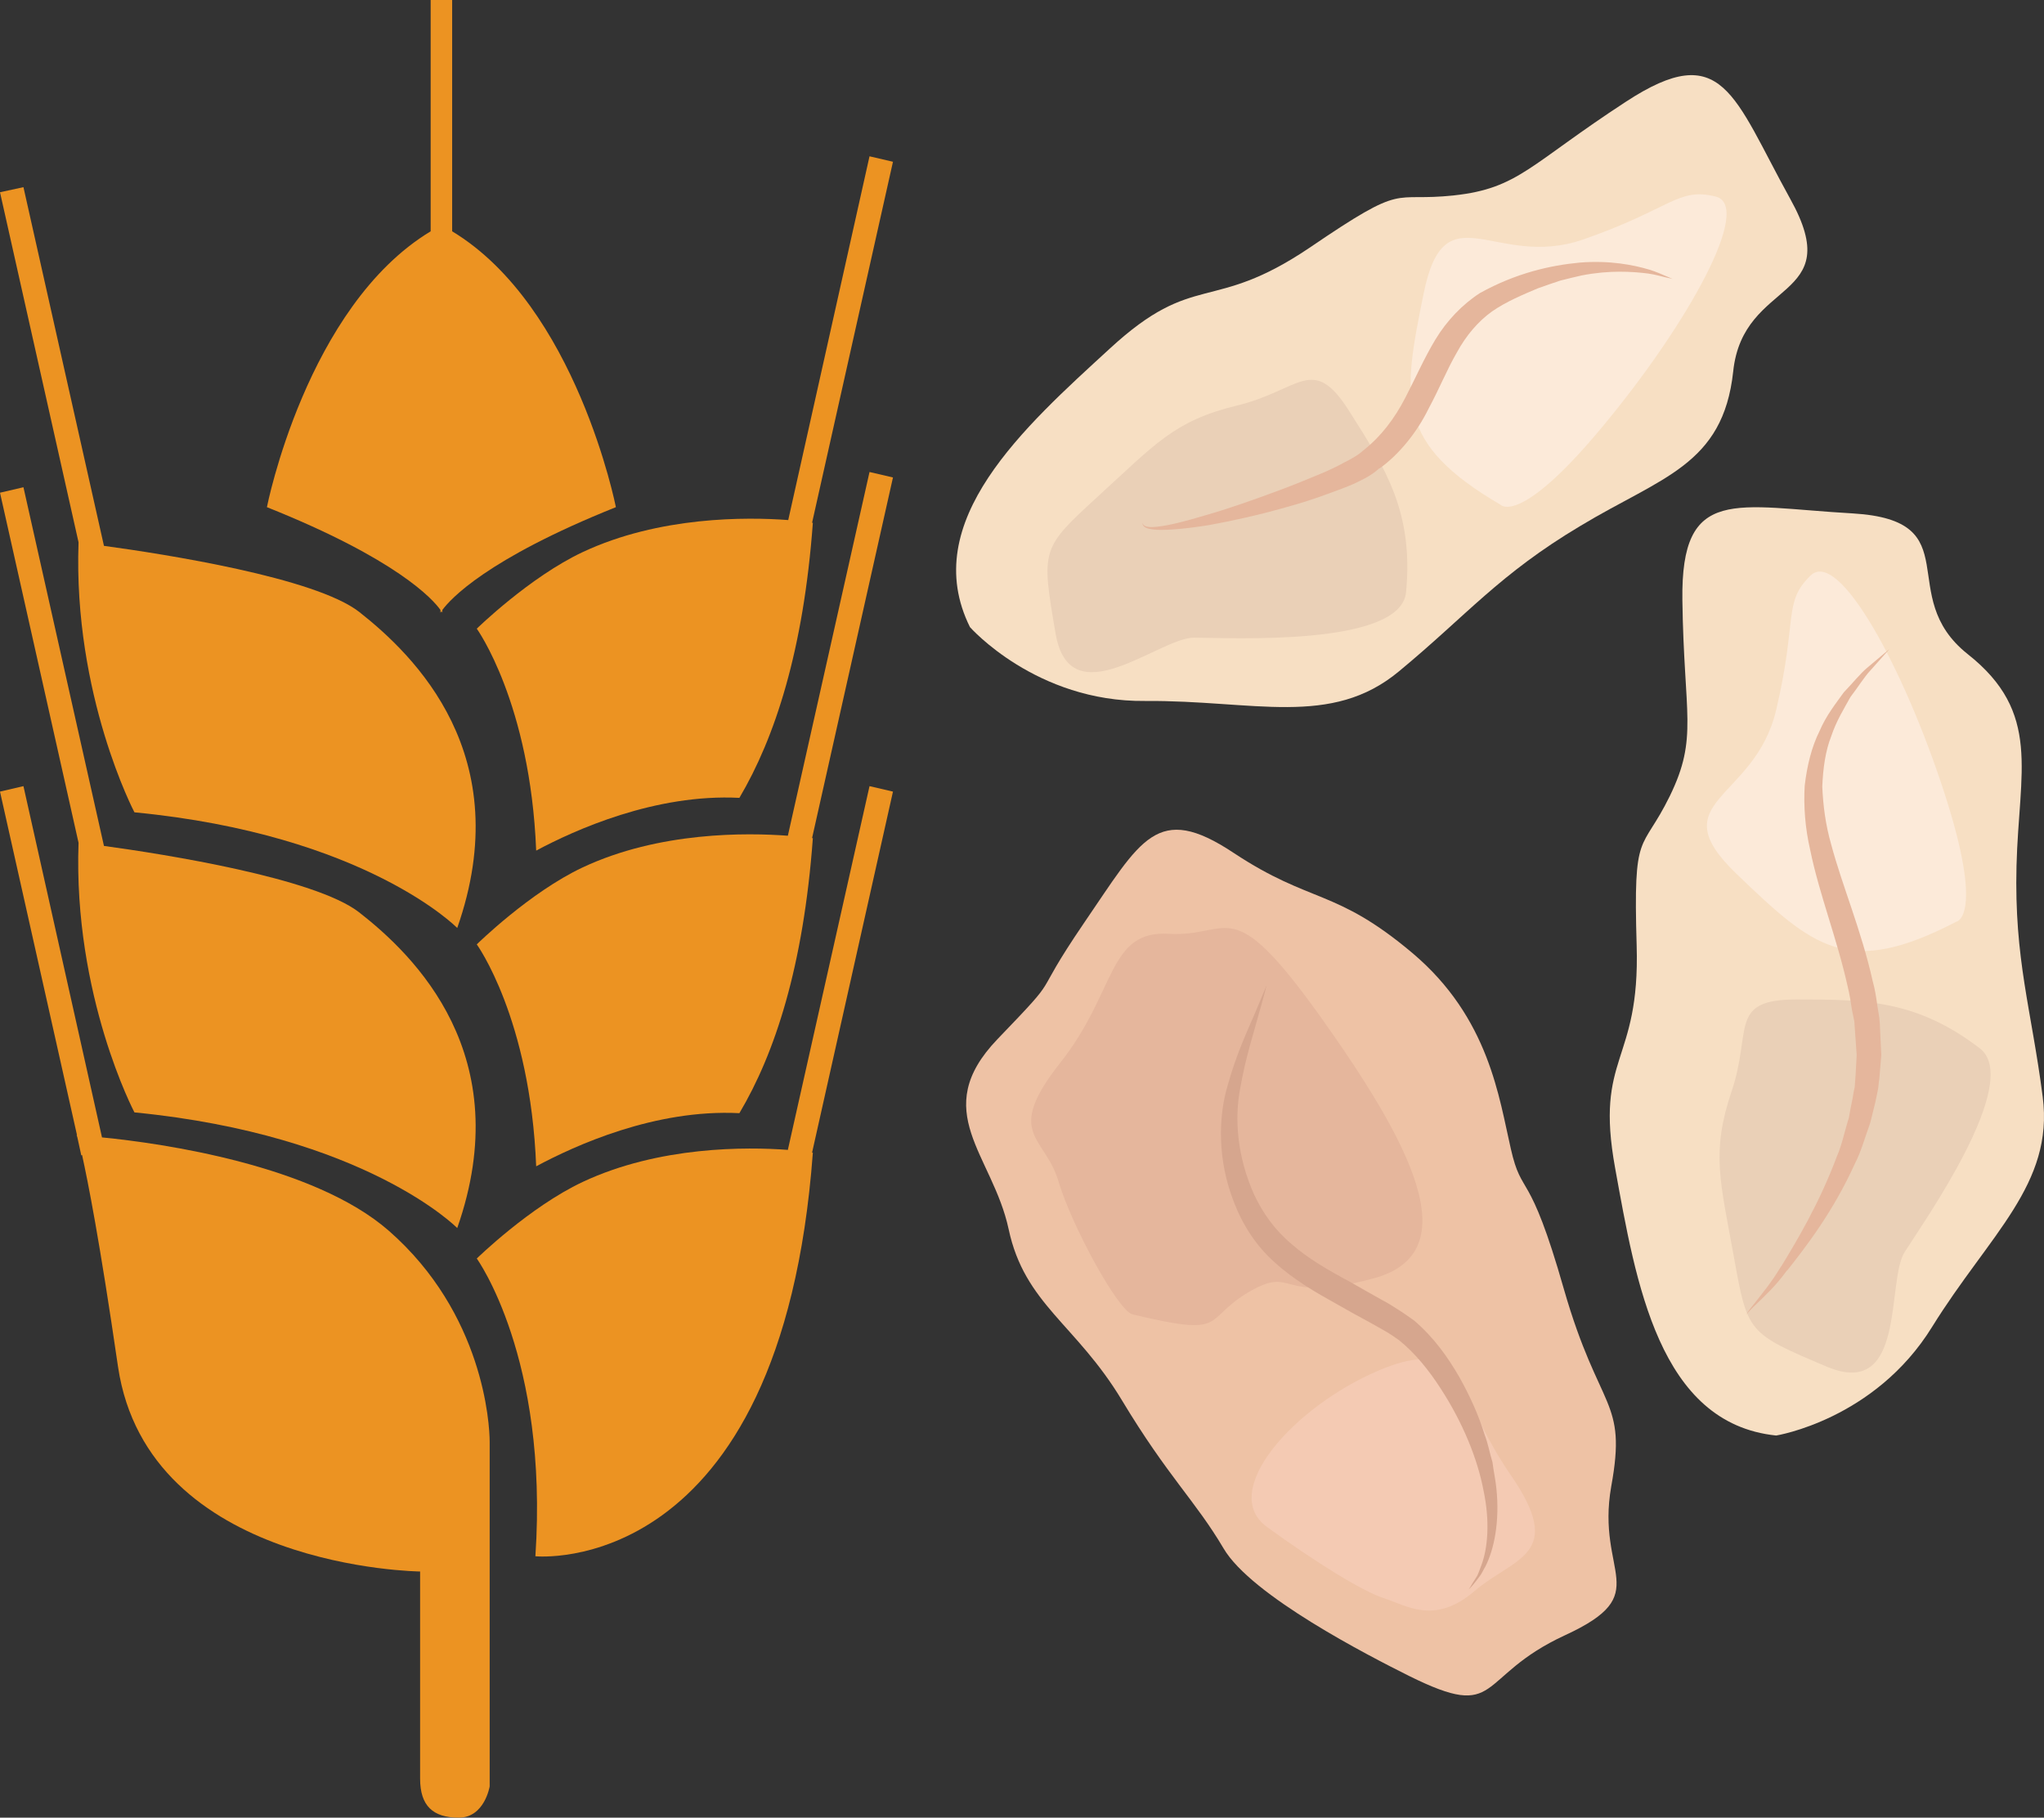 <?xml version="1.0" encoding="UTF-8" standalone="no"?>
<svg
   xmlns:dc="http://purl.org/dc/elements/1.1/"
   xmlns:cc="http://creativecommons.org/ns#"
   xmlns:rdf="http://www.w3.org/1999/02/22-rdf-syntax-ns#"
   xmlns:svg="http://www.w3.org/2000/svg"
   xmlns="http://www.w3.org/2000/svg"
   id="svg46"
   viewBox="0 0 5230.346 4652"
   style="clip-rule:evenodd;fill-rule:evenodd;image-rendering:optimizeQuality;shape-rendering:geometricPrecision;text-rendering:geometricPrecision"
   version="1.1"
   height="46.52mm"
   width="52.303mm"
   xml:space="preserve"><rect x="0" y="0" width="5230.346" height="4652" fill="#333333" stroke="none"/>
 <defs
   id="defs4">
  <style
   id="style2"
   type="text/css">
   <![CDATA[
    .fil0 {fill:#EC9322}
    .fil7 {fill:#D6A68E;fill-rule:nonzero}
    .fil3 {fill:#E5B69C;fill-rule:nonzero}
    .fil4 {fill:#EAD0B7;fill-rule:nonzero}
    .fil2 {fill:#EEC2A5;fill-rule:nonzero}
    .fil5 {fill:#F4CAB3;fill-rule:nonzero}
    .fil1 {fill:#F7DFC3;fill-rule:nonzero}
    .fil6 {fill:#FCEAD9;fill-rule:nonzero}
   ]]>
  </style>
 </defs>
 <g
   transform="translate(-7635,-12573)"
   id="Vrstva_x0020_1">
  <path
   style="fill:#ec9322"
   id="path7"
   d="m 8630,15723 c -192,-168 -580,-224 -734,-239 l -201,-899 -60,14 197,879 h -1 c 0,0 1,2 2,6 l 10,46 2,-1 c 15,68 45,219 92,542 77,517 773,524 773,524 v 530 c 0,70 33,100 99,100 66,0 79,-80 79,-80 v -882 c 0,-46 -16,-328 -258,-540 z"
   class="fil0" />
  <path
   style="fill:#ec9322"
   id="path9"
   d="m 9860,14585 -209,931 h 1 c -106,-8 -330,-10 -526,82 -136,64 -271,196 -271,196 0,0 184,254 150,762 0,0 629,64 710,-1033 0,0 -1,0 -2,0 l 207,-924 z"
   class="fil0" />
  <path
   style="fill:#ec9322"
   id="path11"
   d="m 9651,14712 h 1 c -106,-8 -330,-11 -526,81 -136,64 -271,197 -271,197 0,0 137,189 152,568 99,-53 304,-147 520,-136 91,-153 164,-376 188,-704 0,0 -1,0 -2,0 l 207,-923 -60,-14 z"
   class="fil0" />
  <path
   style="fill:#ec9322"
   id="path13"
   d="m 7836,14730 c -14,392 143,690 143,690 592,58 826,296 826,296 155,-442 -110,-698 -251,-808 -113,-88 -499,-149 -653,-170 l -206,-918 -60,14 z"
   class="fil0" />
  <path
   style="fill:#ec9322"
   id="path15"
   d="m 7836,13961 c -14,392 143,691 143,691 592,57 826,296 826,296 155,-442 -110,-698 -251,-809 -113,-88 -499,-148 -653,-169 l -206,-918 -60,13 z"
   class="fil0" />
  <path
   style="fill:#ec9322"
   id="path17"
   d="m 9126,13986 c -136,64 -271,196 -271,196 0,0 137,190 152,568 99,-53 305,-146 520,-135 91,-154 164,-377 188,-704 0,0 -1,0 -2,0 l 207,-924 -60,-14 -208,931 v 0 c -106,-8 -330,-10 -526,82 z"
   class="fil0" />
  <path
   style="fill:#ec9322"
   id="path19"
   d="m 8762,14134 v 7 c 0,0 1,-1 3,-4 1,3 2,4 2,4 v -7 c 20,-27 112,-130 444,-263 0,0 -101,-514 -419,-706 v -592 h -55 v 592 c -318,192 -419,706 -419,706 333,133 425,236 444,263 z"
   class="fil0" />
  <path
   style="fill:#f7dfc3;fill-rule:nonzero"
   id="path21"
   d="m 10117,14178 c 0,0 169,192 448,189 279,-2 476,69 650,-76 174,-144 256,-248 464,-372 207,-125 365,-155 391,-395 25,-241 293,-178 146,-442 -146,-264 -172,-411 -420,-249 -247,161 -275,222 -440,240 -165,18 -119,-37 -370,134 -252,170 -293,57 -511,258 -218,200 -492,443 -358,713 z"
   class="fil1" />
  <path
   style="fill:#eec2a5;fill-rule:nonzero"
   id="path23"
   d="m 11240,16862 c -102,-51 -403,-205 -474,-326 -72,-122 -142,-183 -260,-379 -118,-196 -249,-246 -290,-438 -41,-191 -205,-302 -29,-486 176,-183 77,-85 222,-298 146,-213 186,-310 383,-179 198,131 260,90 457,256 197,166 222,372 252,501 29,128 46,44 136,360 91,316 162,279 121,504 -40,226 114,274 -118,381 -232,107 -160,223 -400,104 z"
   class="fil2" />
  <path
   style="fill:#e5b69c;fill-rule:nonzero"
   id="path25"
   d="m 10533,15937 c -37,-9 -156,-227 -190,-342 -34,-115 -140,-118 5,-302 145,-183 121,-340 279,-330 158,9 155,-111 384,208 228,320 386,608 138,674 -249,67 -197,-36 -319,35 -121,72 -49,116 -297,57 z"
   class="fil3" />
  <path
   style="fill:#ead0b7;fill-rule:nonzero"
   id="path27"
   d="m 11233,14088 c -12,141 -453,117 -543,117 -89,0 -317,206 -354,-11 -37,-217 -37,-217 109,-351 146,-133 194,-193 355,-232 162,-39 194,-134 288,15 94,148 164,259 145,462 z"
   class="fil4" />
  <path
   style="fill:#f4cab3;fill-rule:nonzero"
   id="path29"
   d="m 10877,16481 c 124,90 246,166 301,183 54,17 127,69 229,-18 102,-88 237,-91 93,-299 -144,-209 -114,-360 -336,-267 -221,94 -411,311 -287,401 z"
   class="fil5" />
  <path
   style="fill:#fcead9;fill-rule:nonzero"
   id="path31"
   d="m 11475,13865 c 0,0 49,56 263,-203 215,-259 384,-562 287,-586 -97,-24 -112,31 -339,110 -226,78 -354,-130 -408,138 -55,269 -73,383 197,541 z"
   class="fil6" />
  <path
   style="fill:#f7dfc3;fill-rule:nonzero"
   id="path33"
   d="m 12180,16247 c 0,0 252,-40 399,-278 147,-237 312,-365 283,-589 -29,-225 -73,-350 -67,-591 6,-242 65,-392 -125,-542 -189,-150 7,-342 -294,-360 -301,-17 -440,-74 -436,222 4,295 41,351 -32,501 -73,149 -94,80 -85,383 9,304 -108,279 -55,570 53,292 112,653 412,684 z"
   class="fil1" />
  <path
   style="fill:#ead0b7;fill-rule:nonzero"
   id="path35"
   d="m 12701,15256 c 111,85 -144,445 -192,521 -48,75 5,379 -199,294 -203,-86 -203,-86 -238,-280 -35,-195 -59,-268 -6,-425 53,-157 -9,-235 166,-235 176,0 307,1 469,125 z"
   class="fil4" />
  <path
   style="fill:#fcead9;fill-rule:nonzero"
   id="path37"
   d="m 12641,14932 c 0,0 73,-11 -31,-331 -104,-320 -270,-625 -342,-555 -71,69 -33,111 -88,344 -55,234 -299,230 -101,420 198,190 284,266 562,122 z"
   class="fil6" />
  <path
   style="fill:#e5b69c;fill-rule:nonzero"
   id="path39"
   d="m 12470,14234 c 0,0 -18,20 -49,55 -16,17 -31,42 -51,68 -16,29 -36,61 -49,100 -15,38 -21,82 -23,129 2,47 8,97 23,149 28,105 77,219 106,349 6,21 9,42 12,63 l 5,31 c 1,11 2,22 2,32 1,21 2,43 3,63 -2,21 -3,41 -5,61 -2,11 -2,21 -4,30 -2,10 -4,20 -6,29 -5,19 -9,38 -14,56 -13,35 -22,70 -38,101 -57,126 -127,215 -174,275 0,0 0,-1 0,-1 -31,43 -60,68 -78,86 -10,9 -16,16 -21,21 -4,5 -5,7 -5,7 0,0 1,-3 4,-8 4,-6 10,-13 18,-23 15,-20 41,-50 66,-92 l 1,-1 c 39,-64 97,-160 143,-283 13,-30 19,-63 30,-97 3,-17 6,-34 10,-52 1,-9 3,-18 5,-27 1,-9 1,-18 2,-27 1,-18 2,-37 3,-55 -1,-19 -3,-38 -4,-57 -1,-10 -1,-19 -2,-29 l -6,-29 c -3,-20 -6,-40 -11,-60 -27,-122 -73,-237 -96,-350 -13,-56 -17,-112 -14,-164 6,-52 18,-100 38,-140 17,-40 42,-71 62,-99 24,-25 42,-48 60,-63 37,-31 57,-48 57,-48 z"
   class="fil3" />
  <path
   style="fill:#e5b69c;fill-rule:nonzero"
   id="path41"
   d="m 11915,13287 c 0,0 -6,-2 -17,-4 -10,-2 -25,-7 -46,-10 -40,-5 -99,-9 -170,5 -17,4 -35,8 -54,13 -19,6 -38,13 -58,20 -38,16 -81,34 -117,59 -35,25 -66,61 -90,105 -25,43 -45,93 -73,145 -30,61 -76,117 -125,152 -1,1 2,-2 -1,0 -22,20 -44,29 -64,39 -21,9 -42,17 -62,24 -40,15 -78,27 -115,37 -74,21 -140,35 -195,45 -56,9 -101,13 -132,12 -15,-1 -28,-3 -34,-9 -6,-6 -2,-12 -3,-12 1,0 -3,5 4,10 6,4 18,5 33,3 30,-3 73,-14 126,-30 53,-15 116,-37 186,-63 35,-13 72,-28 110,-44 19,-8 38,-17 56,-27 18,-9 38,-20 49,-31 -1,1 3,-2 4,-3 40,-32 76,-77 105,-134 25,-48 47,-99 76,-147 29,-48 69,-90 114,-119 92,-51 180,-71 256,-78 76,-6 137,6 177,18 20,6 34,13 44,17 10,4 16,7 16,7 z"
   class="fil3" />
  <path
   style="fill:#d6a68e;fill-rule:nonzero"
   id="path43"
   d="m 10876,15095 c 0,0 -6,25 -19,70 -12,46 -34,111 -48,191 -16,80 -8,178 35,274 22,47 53,91 96,127 42,37 94,67 150,97 28,16 56,32 83,47 14,7 27,16 40,24 13,8 28,19 41,28 51,44 86,94 115,144 28,50 50,99 65,148 9,23 13,48 20,70 3,24 8,46 10,67 9,86 -6,157 -28,200 -6,10 -10,20 -16,27 -5,7 -10,13 -14,18 -8,10 -13,14 -13,14 0,0 4,-5 10,-16 3,-5 7,-11 12,-19 4,-8 7,-18 11,-28 16,-43 22,-111 5,-191 -15,-79 -52,-172 -110,-261 -29,-45 -64,-89 -106,-123 -12,-8 -21,-15 -35,-23 -13,-7 -26,-15 -39,-22 -28,-15 -55,-30 -83,-46 -56,-31 -113,-64 -161,-108 -48,-42 -83,-98 -104,-153 -43,-108 -41,-220 -16,-302 23,-83 53,-144 71,-187 18,-43 28,-67 28,-67 z"
   class="fil7" />
 </g>
</svg>